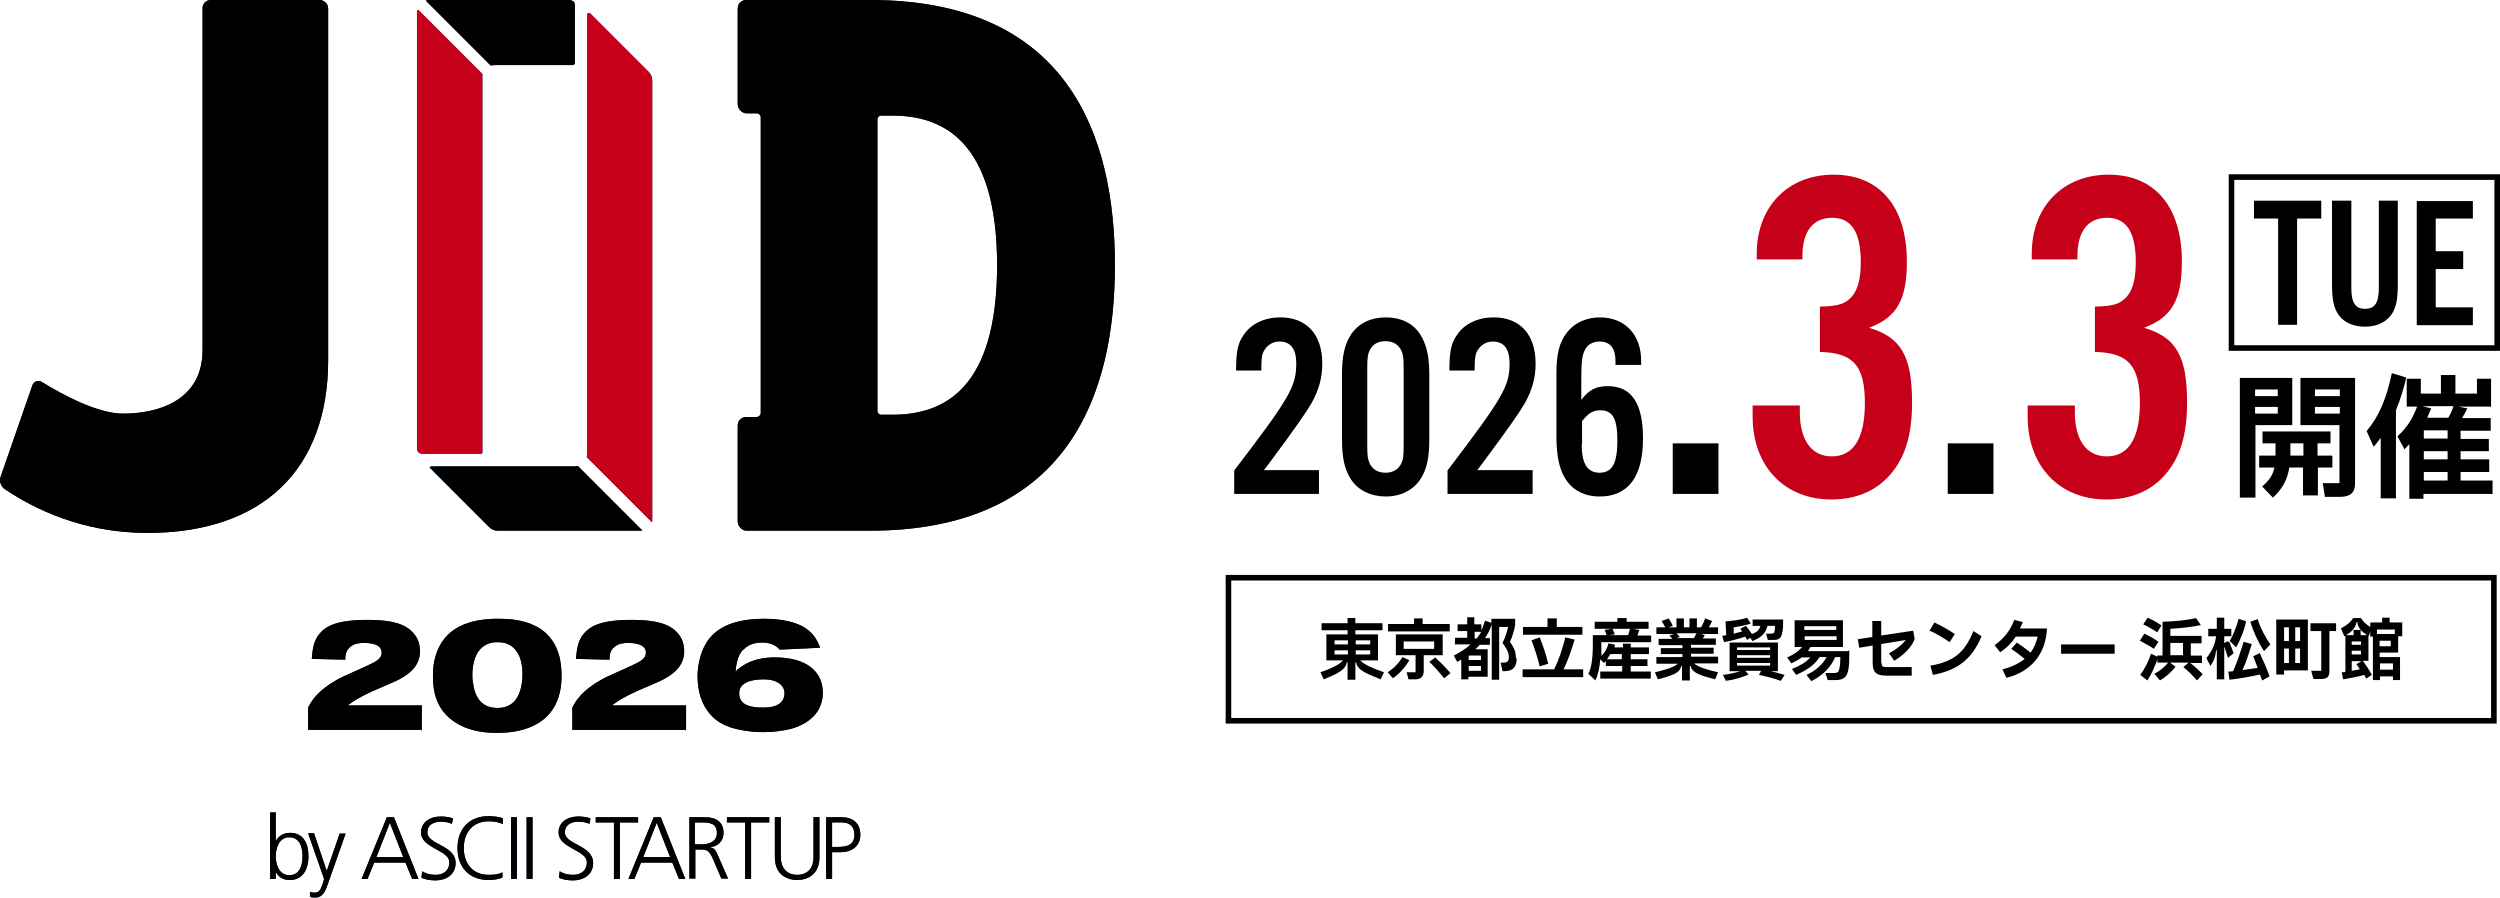 <?xml version="1.0" encoding="UTF-8"?>
<svg id="_レイヤー_2" data-name="レイヤー 2" xmlns="http://www.w3.org/2000/svg" viewBox="0 0 67.27 24.16">
  <defs>
    <style>
      .cls-1 {
        fill: none;
      }

      .cls-2 {
        fill: #036;
      }

      .cls-3 {
        fill: #c50018;
      }
    </style>
  </defs>
  <g id="mv">
    <g>
      <g>
        <path class="cls-2" d="M7.27,21.86h.15v.78s0,0,0,0c.02-.06.14-.23.38-.23.36,0,.5.27.5.64,0,.36-.17.63-.5.63-.17,0-.3-.07-.38-.22h0v.19h-.15v-1.78ZM7.78,22.53c-.27,0-.36.29-.36.51,0,.22.09.51.36.51.29,0,.36-.27.36-.51,0-.24-.07-.51-.36-.51Z"/>
        <path class="cls-2" d="M8.79,23.44h0l.35-1.01h.16l-.49,1.39c-.06.17-.14.33-.31.33-.05,0-.11,0-.16-.02v-.13s.07.02.13.02c.13,0,.17-.11.22-.26l.03-.11-.43-1.23h.16l.34,1.01Z"/>
        <path class="cls-2" d="M10.41,21.99h.19s.66,1.66.66,1.66h-.17l-.18-.44h-.84s-.18.44-.18.44h-.16s.68-1.66.68-1.66ZM10.49,22.14l-.36.92h.72s-.36-.92-.36-.92Z"/>
        <path class="cls-2" d="M11.35,23.44c.1.06.21.1.37.1.2,0,.37-.1.37-.34,0-.33-.76-.37-.76-.8,0-.27.23-.43.53-.43.08,0,.21.01.33.05l-.03.15c-.07-.04-.19-.06-.3-.06-.17,0-.36.07-.36.29,0,.33.76.34.76.82,0,.34-.29.47-.54.47-.16,0-.29-.03-.38-.07l.02-.17Z"/>
        <path class="cls-2" d="M13.52,22.17c-.1-.05-.25-.07-.37-.07-.43,0-.67.3-.67.72s.24.72.67.72c.11,0,.28-.01.37-.07v.14c-.08.05-.27.07-.37.07-.52,0-.84-.34-.84-.86s.32-.86.84-.86c.1,0,.3.02.38.06v.15Z"/>
        <path class="cls-2" d="M13.75,21.99h.16v1.66h-.16v-1.66Z"/>
        <path class="cls-2" d="M14.17,21.99h.16v1.66h-.16v-1.66Z"/>
        <path class="cls-2" d="M15.05,23.44c.1.06.21.1.37.1.2,0,.37-.1.37-.34,0-.33-.76-.37-.76-.8,0-.27.23-.43.53-.43.08,0,.21.01.33.05l-.03.15c-.07-.04-.19-.06-.3-.06-.17,0-.36.07-.36.29,0,.33.76.34.76.82,0,.34-.29.47-.54.47-.16,0-.29-.03-.38-.07l.02-.17Z"/>
        <path class="cls-2" d="M16.52,22.13h-.49v-.14h1.14v.14h-.49s0,1.52,0,1.52h-.16v-1.52Z"/>
        <path class="cls-2" d="M17.59,21.99h.19s.66,1.66.66,1.66h-.17l-.18-.44h-.84s-.18.44-.18.44h-.16s.68-1.66.68-1.66ZM17.67,22.14l-.36.92h.72s-.36-.92-.36-.92Z"/>
        <path class="cls-2" d="M18.55,21.99h.43c.29,0,.49.13.49.43,0,.21-.16.36-.37.38h0c.13.02.16.09.21.2l.28.64h-.18l-.24-.56c-.1-.21-.17-.22-.32-.22h-.14s0,.78,0,.78h-.16v-1.66ZM18.71,22.72h.17c.19,0,.41-.07.41-.3,0-.27-.19-.29-.42-.29h-.17s0,.59,0,.59Z"/>
        <path class="cls-2" d="M20.05,22.13h-.49v-.14h1.14v.14h-.49s0,1.52,0,1.52h-.16v-1.52Z"/>
        <path class="cls-2" d="M22.05,23.07c0,.49-.36.61-.6.61s-.6-.12-.6-.61v-1.08h.16v1.08c0,.27.15.47.44.47s.44-.19.44-.47v-1.08h.16v1.08Z"/>
        <path class="cls-2" d="M22.23,21.99h.41c.31,0,.51.16.51.47,0,.31-.23.47-.53.47h-.23s0,.72,0,.72h-.16v-1.66ZM22.4,22.79h.11c.25,0,.48-.03.48-.33,0-.21-.12-.33-.33-.33h-.27s0,.66,0,.66Z"/>
        <path class="cls-2" d="M30,7.14c0,3.47-1.26,7.14-6.6,7.14h-3.32c-.1,0-.23-.11-.23-.25v-2.58c0-.13.1-.23.23-.23h.28c.06,0,.11-.05.11-.11V3.16c0-.06-.05-.11-.11-.11h-.28c-.1,0-.23-.11-.23-.25V.23c0-.13.1-.23.23-.23h3.32c5.34,0,6.6,3.64,6.6,7.14ZM26.83,7.14c0-3.37-1.48-4.03-2.82-4.03-.02,0-.19,0-.3,0-.05,0-.1.04-.1.1v7.85c0,.05.04.1.1.1.11,0,.28,0,.3,0h0c1.37,0,2.82-.67,2.82-4.03Z"/>
        <path class="cls-2" d="M15.44.04s-.08-.04-.11-.04h-3.85s-.02.02-.01.03l1.73,1.73s.02,0,.03,0c.03,0,.06-.01.09-.01h2.1s.05-.02.05-.05V.15s0-.08-.04-.11Z"/>
        <path class="cls-2" d="M11.24.27s-.02,0-.02.01v11.78s0,.08.04.11c.03.03.08.04.11.04h1.58s.03-.01.03-.03V2.1s0-.05,0-.08c0-.02,0-.03,0-.03l-1.73-1.73Z"/>
        <path class="cls-2" d="M17.55,14.03s0-.01,0-.02V2.16c0-.08-.03-.16-.09-.22l-1.59-1.59s-.07,0-.07.03v11.8s0,.07-.01.1c0,.01,0,.02,0,.02l1.74,1.74s0,0,.01,0Z"/>
        <path class="cls-2" d="M15.54,12.54s-.06.01-.09.01h-3.86s-.04.03-.02.04l1.6,1.6c.06.06.14.09.22.09h3.87s.01,0,.02,0c0,0,0-.01,0-.01l-1.73-1.73s0,0-.01,0Z"/>
        <path class="cls-2" d="M8.83.23C8.83.1,8.72,0,8.6,0h-2.93c-.12,0-.22.1-.22.22v9.22c-.01,1.31-1.15,1.69-2.14,1.69-.67,0-1.6-.49-2.18-.85-.1-.06-.22-.02-.26.09L.02,12.82c-.05.13,0,.27.12.35.78.52,2.07,1.17,3.83,1.17h0c1.52,0,2.76-.42,3.59-1.22.83-.79,1.27-1.97,1.27-3.42V.23Z"/>
        <path class="cls-2" d="M11.34,19.64h-3.05v-.6c.1-.19.25-.45.78-.75.12-.07.18-.09.73-.34.3-.14.47-.21.47-.39,0-.25-.36-.26-.47-.26s-.24.01-.34.08c-.16.1-.17.26-.17.37l-.9-.02c.02-.22.03-.42.17-.63.19-.25.47-.42,1.35-.42.65,0,1,.12,1.2.34.14.15.19.32.19.51,0,.43-.36.66-.66.8-.17.08-.35.15-.53.23-.11.05-.44.19-.67.36-.03.02-.06.04-.08.06.04,0,.09,0,.13,0,.05,0,.09,0,.14,0h1.72v.69Z"/>
        <path class="cls-2" d="M14.67,17.02c.38.34.44.81.44,1.17,0,1.09-.74,1.53-1.72,1.53-.27,0-.72-.02-1.12-.27-.55-.34-.62-.88-.62-1.25,0-.17.01-.34.06-.51.22-.83.96-1.05,1.74-1.04.51,0,.94.12,1.22.37ZM12.87,17.53c-.1.15-.16.38-.16.62,0,.08,0,.16.02.23.02.17.1.67.65.67.14,0,.35-.02.51-.24.14-.2.17-.5.17-.66,0-.19-.03-.44-.15-.61-.09-.14-.25-.27-.54-.26-.16,0-.35.05-.5.25Z"/>
        <path class="cls-2" d="M18.45,19.64h-3.05v-.6c.1-.19.25-.45.78-.75.12-.07.18-.09.73-.34.3-.14.47-.21.47-.39,0-.25-.36-.26-.47-.26s-.24.01-.34.08c-.16.1-.17.26-.17.37l-.9-.02c.02-.22.03-.42.17-.63.19-.25.47-.42,1.35-.42.65,0,1,.12,1.2.34.14.15.19.32.19.51,0,.43-.36.66-.66.8-.17.08-.35.15-.53.23-.11.05-.44.19-.67.36-.03.02-.06.04-.08.06.04,0,.09,0,.13,0,.05,0,.09,0,.14,0h1.72v.69Z"/>
        <path class="cls-2" d="M20,17.47c-.17.19-.19.44-.21.6.37-.36.84-.38,1.07-.38.84,0,1.28.38,1.28.95,0,.43-.26.8-.85.97-.24.06-.5.09-.75.09-.36,0-.66-.06-.86-.12-.21-.07-.4-.17-.55-.34-.26-.28-.36-.66-.36-1.04,0-.26.06-.54.16-.76.15-.32.49-.79,1.64-.79.48,0,.88.1,1.1.25.26.17.34.39.4.53l-1.09.05c-.13-.16-.34-.19-.48-.19-.3,0-.44.13-.5.2ZM19.89,18.66c0,.36.41.38.66.38.38,0,.56-.15.56-.39,0-.19-.17-.37-.56-.37-.14,0-.66.01-.66.37Z"/>
      </g>
      <path d="M35.49,13.29h-2.28v-.63c1.49-1.95,1.67-2.26,1.67-2.88,0-.39-.15-.59-.45-.59-.19,0-.34.1-.43.27-.05.1-.06.22-.06.51h-.68c0-.51.05-.74.2-.95.2-.31.57-.48.99-.48.71,0,1.13.46,1.13,1.24,0,.38-.09.71-.29,1.07q-.22.38-1.04,1.48c-.08.11-.16.22-.24.32h1.48v.63Z"/>
      <path d="M38.46,11.8c0,.53-.07.84-.25,1.11-.2.29-.53.45-.92.45s-.74-.16-.93-.45c-.18-.27-.25-.58-.25-1.11v-1.7c0-.53.07-.84.25-1.11.2-.29.52-.45.93-.45s.73.16.92.45c.17.27.25.57.25,1.11v1.7ZM36.79,11.95c0,.32.01.41.08.55.08.14.22.22.41.22s.33-.08.41-.22c.07-.13.08-.22.08-.55v-2c0-.33-.01-.41-.08-.55-.08-.14-.22-.22-.41-.22s-.34.08-.41.22c-.07.13-.08.22-.08.55v2Z"/>
      <path d="M41.23,13.29h-2.28v-.63c1.48-1.95,1.67-2.26,1.67-2.88,0-.39-.15-.59-.45-.59-.19,0-.34.1-.43.27-.05.1-.06.22-.06.51h-.68c0-.51.05-.74.2-.95.2-.31.57-.48.99-.48.71,0,1.13.46,1.13,1.24,0,.38-.09.71-.29,1.07q-.22.38-1.04,1.48c-.08.11-.16.22-.24.32h1.49v.63Z"/>
      <path d="M43.47,9.83v-.11c0-.35-.14-.53-.43-.53-.18,0-.32.08-.39.22-.08.15-.1.33-.1.77v.58c.2-.27.4-.37.71-.37.64,0,.95.46.95,1.41,0,1.03-.4,1.56-1.17,1.56-.37,0-.67-.14-.86-.39-.21-.28-.3-.65-.3-1.25v-1.67c0-.53.08-.84.28-1.1.2-.26.52-.41.89-.41.67,0,1.11.46,1.11,1.17v.11h-.68ZM42.56,11.96c0,.51.15.76.48.76.34,0,.48-.25.48-.86s-.13-.82-.46-.82c-.2,0-.32.08-.49.29v.64Z"/>
      <path d="M46.24,13.29h-1.23v-1.36h1.23v1.36Z"/>
      <path class="cls-3" d="M48.97,8.25c.52-.01.69-.08.86-.27.17-.2.24-.5.24-.93,0-.8-.25-1.19-.77-1.19s-.79.37-.8.99v.13h-1.23v-.15c0-1.27.84-2.13,2.07-2.13s1.97.85,1.97,2.34c0,1.03-.27,1.5-1.02,1.78.86.25,1.16.76,1.16,2.01,0,.86-.18,1.46-.57,1.92s-.94.69-1.6.69c-1.27,0-2.12-.9-2.12-2.23v-.3h1.27v.18c0,.76.32,1.19.86,1.19.58,0,.89-.48.89-1.43,0-1-.3-1.36-1.21-1.38v-1.18Z"/>
      <path d="M53.64,13.29h-1.23v-1.36h1.23v1.36Z"/>
      <path class="cls-3" d="M56.37,8.25c.52-.01.69-.08.86-.27.17-.2.24-.5.24-.93,0-.8-.25-1.19-.77-1.19s-.79.37-.8.99v.13h-1.23v-.15c0-1.27.84-2.13,2.07-2.13s1.97.85,1.97,2.34c0,1.03-.27,1.5-1.02,1.78.86.25,1.16.76,1.16,2.01,0,.86-.18,1.46-.57,1.92s-.94.69-1.6.69c-1.27,0-2.12-.9-2.12-2.23v-.3h1.27v.18c0,.76.32,1.19.86,1.19.58,0,.89-.48.89-1.43,0-1-.3-1.36-1.21-1.38v-1.18Z"/>
      <path d="M61.82,8.74h-.52v-2.86h-.65v-.48h1.81v.48h-.65v2.86Z"/>
      <path d="M64.52,5.4v2.26c0,.42-.05.64-.19.83-.15.19-.39.3-.69.3s-.55-.1-.7-.3c-.14-.19-.19-.41-.19-.83v-2.26h.52v2.35c0,.4.11.56.37.56s.37-.16.37-.56v-2.35h.51Z"/>
      <path d="M66.54,5.88h-1v.88h.74v.48h-.74v1.03h1v.48h-1.51v-3.34h1.51v.48Z"/>
      <path d="M67.12,4.84v4.45h-7v-4.45h7M67.27,4.69h-7.3v4.75h7.3v-4.75h0Z"/>
      <path d="M61.68,10.17v1.27h-.99v1.95h-.42v-3.22h1.41ZM61.29,10.66v-.18h-.61v.18h.61ZM61.29,11.13v-.18h-.61v.18h.61ZM62.77,12.58h-.4v.75h-.4v-.75h-.37c-.05.33-.19.58-.44.81l-.29-.3c.19-.16.29-.31.33-.51h-.41v-.32h.44v-.33h-.35v-.32h1.83v.32h-.35v.33h.4v.32ZM61.63,12.26h.35v-.33h-.35v.33ZM61.9,10.17h1.47v2.84c0,.24-.12.36-.41.36h-.4l-.06-.37h.45v-1.56h-1.05v-1.27ZM62.96,10.66v-.18h-.67v.18h.67ZM62.96,11.13v-.18h-.67v.18h.67Z"/>
      <path d="M64.75,10.15c-.07.3-.16.6-.28.89v2.37h-.41v-1.63c-.06.08-.12.17-.19.24l-.19-.42c.34-.4.54-.89.68-1.56l.39.12ZM67.07,12.93v.36h-1.86v.13h-.38v-1.47s-.08.09-.13.14l-.19-.35c.26-.23.42-.5.53-.8h-.28v-.75h.38v.4h.54v-.5h.39v.5h.58v-.4h.38v.75h-.88l.24.05c-.04.09-.09.17-.14.26h.77v.34h-.81v.22h.76v.33h-.76v.22h.77v.34h-.77v.23h.85ZM65.18,10.93l.24.06c-.04.09-.08.18-.11.25h.57c.06-.1.11-.22.14-.31h-.84ZM65.86,11.8v-.22h-.64v.22h.64ZM65.86,12.36v-.22h-.64v.22h.64ZM65.22,12.7v.23h.64v-.23h-.64Z"/>
      <path d="M36.6,17.77c.12.12.33.21.64.32l-.09.19c-.36-.15-.63-.24-.66-.46h-.02v.47h-.21v-.47h-.02c-.03.21-.26.31-.62.46l-.09-.19c.31-.11.5-.2.61-.32h-.45v-.7h.57v-.11h-.7v-.19h.7v-.14h.21v.14h.73v.19h-.73v.11h.61v.7h-.48ZM35.91,17.23v.11h.36v-.11h-.36ZM35.91,17.5v.11h.36v-.11h-.36ZM36.87,17.23h-.39v.11h.39v-.11ZM36.87,17.61v-.11h-.39v.11h.39Z"/>
      <path d="M37.92,17.77c-.1.17-.26.36-.44.48l-.14-.16c.18-.12.3-.25.4-.41l.19.09ZM39.01,16.79v.2h-1.66v-.2h.7v-.15h.23v.15h.73ZM38.82,17.63h-.51v.42c0,.16-.08.23-.24.23h-.17l-.05-.19h.24v-.46h-.53v-.56h1.26v.56ZM37.77,17.26v.2h.82v-.2h-.82ZM38.62,17.69c.13.12.26.25.41.42l-.17.14c-.14-.17-.26-.31-.4-.44l.16-.12Z"/>
      <path d="M40.81,17.72c0,.2-.08.34-.32.34h-.06l-.05-.23h.07c.12,0,.15-.05.15-.15,0-.13-.08-.26-.17-.38.08-.16.12-.3.15-.43h-.24v1.42h-.2v-1.49c-.04.14-.11.26-.18.37h.13v.18h-.27s-.08.08-.12.12h.33v.74h-.52v.07h-.19v-.53s-.07.04-.11.06l-.09-.17c.17-.09.32-.18.45-.3h-.42v-.18h.33v-.18h-.26v-.18h.26v-.19h.19v.19h.19v.16c.04-.08.07-.17.1-.26l.17.06v-.11h.64v.17c-.03.15-.07.3-.14.45.09.13.16.25.16.43ZM39.85,17.76v-.12h-.33v.12h.33ZM39.85,18.05v-.13h-.33v.13h.33ZM39.68,17.18h.06c.04-.06.08-.12.12-.18h-.18v.18Z"/>
      <path d="M42.6,18.01v.21h-1.63v-.21h.85c.14-.29.22-.55.3-.86l.25.06c-.08.26-.17.55-.3.8h.54ZM42.58,16.87v.21h-1.6v-.21h.66v-.23h.25v.23h.69ZM41.43,17.93c-.06-.25-.13-.46-.22-.7l.22-.08c.09.22.17.46.23.71l-.23.07Z"/>
      <path d="M43.85,18.07h.57v.19h-1.36v-.19h.59v-.15h-.44v-.13s-.03.03-.05.05l-.1-.1c-.02.24-.06.42-.13.57l-.19-.18c.08-.15.12-.41.12-.79v-.25h.37s-.03-.1-.05-.14l.18-.03h-.45v-.19h.61v-.1h.25v.1h.59v.19h-.42l.17.03c-.02.06-.03.11-.05.15h.37v.18h-1.34v.07c0,.11,0,.21,0,.3.09-.09.16-.2.19-.34l.18.04s-.01.04-.02.07h.23v-.1h.21v.1h.49v.18h-.49v.14h.45v.18h-.45v.15ZM43.64,17.74v-.14h-.31c-.03.05-.06.1-.09.14h.4ZM43.39,16.92s.04.1.06.15l-.16.02h.52s.03-.1.05-.17h-.46Z"/>
      <path d="M45.59,17.86c.12.09.33.16.64.23l-.08.19c-.38-.1-.62-.17-.66-.36h-.02v.39h-.21v-.39h-.02c-.04.2-.26.26-.63.36l-.08-.19c.29-.07.5-.13.62-.23h-.58v-.18h.7v-.08h-.58v-.16h.58v-.08h-.64v-.17h.37s-.05-.06-.08-.09l.12-.04h-.47v-.18h.24c-.03-.05-.06-.11-.1-.17l.19-.07s.08.12.11.2l-.11.04h.21v-.24h.2v.24h.15v-.24h.2v.24h.11c.05-.08.09-.17.11-.24l.19.07c-.02.05-.06.12-.09.17h.25v.18h-.46l.1.03s-.03.06-.05.09h.35v.17h-.67v.08h.61v.16h-.61v.08h.73v.18h-.61ZM45.12,17.05s.05.06.08.09l-.1.03h.48s.05-.09.07-.13h-.53Z"/>
      <path d="M46.35,17.11s.07-.01.1-.02l-.02-.37c.21-.02.42-.04.58-.1l.1.16c-.12.04-.31.08-.46.1v.17c.08-.02.16-.04.23-.06-.02-.03-.04-.05-.05-.07l.15-.08c.05.06.11.14.16.22.14-.05.2-.11.23-.22h-.21v-.17h.82c0,.19,0,.28-.03.38-.03.14-.1.17-.24.17h-.14l-.05-.17h.14c.06,0,.08-.02.09-.06.01-.04.01-.09.01-.15h-.2c-.04.19-.17.32-.41.41l-.05-.09-.09.06s-.03-.06-.05-.09c-.17.06-.37.11-.57.15l-.05-.18ZM47.61,18.05c.13.03.27.07.41.11l-.1.16c-.2-.07-.4-.12-.59-.16l.06-.11h-.43l.09.1c-.16.07-.37.14-.61.17l-.08-.16c.18-.02.34-.06.47-.1h-.29v-.77h1.3v.77h-.23ZM47.63,17.42h-.89v.07h.89v-.07ZM47.63,17.7v-.07h-.89v.07h.89ZM46.74,17.84v.07h.89v-.07h-.89Z"/>
      <path d="M49.76,17.5v.06c0,.22,0,.39-.04.52-.04.15-.12.22-.35.22h-.19l-.06-.19h.22c.1,0,.13-.02.15-.1.02-.09.03-.19.03-.28v-.05h-.14c-.1.25-.31.48-.64.65l-.13-.17c.26-.12.44-.29.54-.48h-.19c-.13.21-.33.35-.63.48l-.11-.16c.22-.09.38-.18.49-.31h-.23c-.08.06-.17.11-.28.16l-.11-.16c.16-.07.29-.15.4-.28h-.2v-.72h1.3v.72h-.87s-.05.07-.07.11h1.07ZM49.41,16.85h-.86v.1h.86v-.1ZM48.56,17.22h.86v-.1h-.86v.1Z"/>
      <path d="M50.63,17.84c0,.08.03.11.11.11h.7v.23h-.69c-.26,0-.36-.09-.36-.34v-.47l-.36.06-.04-.23.39-.06v-.43h.24v.39l.86-.13.04.22c-.08.23-.29.43-.55.59l-.14-.2c.22-.12.36-.24.45-.36l-.66.11v.5Z"/>
      <path d="M52.45,17.27c-.18-.12-.36-.23-.53-.3l.13-.22c.17.08.37.19.55.31l-.14.22ZM51.95,17.91c.63-.11.92-.36,1.15-.93l.22.14c-.25.59-.61.91-1.31,1.04l-.07-.26Z"/>
      <path d="M55.08,16.91c-.03.68-.42,1.16-1.09,1.33l-.11-.23c.25-.06.45-.16.6-.28-.11-.09-.24-.19-.36-.27l.15-.17c.13.09.26.18.37.27.09-.12.15-.27.19-.43h-.59c-.1.15-.21.28-.42.42l-.15-.19c.26-.18.43-.41.53-.68l.23.06c-.03.07-.05.12-.08.17h.73Z"/>
      <path d="M55.46,17.59v-.25h1.44v.25h-1.44Z"/>
      <path d="M57.96,17.46c-.12-.08-.25-.15-.38-.22l.12-.19c.13.06.27.14.38.22l-.12.18ZM58.92,17.83c.13.09.26.22.35.31l-.15.17c-.09-.1-.23-.25-.37-.36l.14-.12h-.5l.15.11c-.1.13-.25.27-.42.37l-.15-.18c.16-.08.28-.19.37-.3h-.29v-.09c-.06.18-.16.41-.27.57l-.19-.15c.12-.16.22-.36.29-.57l.17.08v-.03h.14v-.91c.33-.01.67-.04.9-.1l.13.19c-.24.05-.49.08-.82.1v.19h.84v.2h-.29v.33h.3v.2h-.34ZM58.04,17.01c-.12-.07-.23-.15-.37-.21l.12-.18c.13.06.26.13.37.21l-.11.18ZM58.4,17.3v.33h.34v-.33h-.34Z"/>
      <path d="M60.1,17.58l-.15.12-.09-.28s-.01-.01-.01,0v.86h-.2v-.78h-.02c-.02.18-.05.27-.15.42l-.11-.21c.18-.23.24-.41.26-.59h-.21v-.2h.23v-.3h.2v.3h.19v.2h-.19v.19h0l.05-.04s.07-.03.1.03l.1.27ZM60.8,17.56c.09.19.19.42.27.64l-.2.11s-.04-.1-.06-.16c-.26.06-.56.11-.82.14l-.03-.22s.09,0,.13-.01c.1-.23.2-.52.28-.79l.22.06c-.07.23-.15.49-.25.7.14-.02.28-.04.41-.06-.04-.11-.08-.21-.12-.31l.18-.09ZM59.99,17.26c.1-.17.18-.37.25-.61l.2.07c-.05.23-.15.49-.27.7l-.17-.17ZM60.92,17.52c-.16-.24-.28-.51-.37-.79l.2-.07c.08.26.21.49.34.68l-.17.18Z"/>
      <path d="M61.25,18.15v-1.48h.85v1.37h-.64v.11h-.21ZM61.46,16.88v.37h.13v-.37h-.13ZM61.46,17.45v.39h.13v-.39h-.13ZM61.76,16.88v.37h.13v-.37h-.13ZM61.76,17.45v.39h.13v-.39h-.13ZM62.86,16.77v.21h-.18v1.06c0,.17-.05.23-.23.23h-.2l-.06-.22h.27v-1.07h-.29v-.21h.69Z"/>
      <path d="M64.52,17.56h-.49v.12h.55v.62h-.19v-.1h-.35v.1h-.19v-1.17h-.07v-.13l-.04.11h-.01s0,.67,0,.67h-.15c.08.11.18.26.24.38l-.15.1s-.03-.06-.05-.1c-.17.05-.36.08-.57.12l-.04-.19s.07,0,.1-.01v-.97s-.02,0-.03.01l-.09-.21c.2-.11.28-.2.33-.28h.21c.05.08.1.15.25.24v-.12h.32v-.13h.2v.13h.34v.37h-.11v.43ZM63.51,17.09h.18c-.16-.11-.24-.2-.26-.35h-.02c-.03.16-.12.25-.28.35h.2v-.14h.19v.14ZM63.53,17.26h-.25v.09h.25v-.09ZM63.28,17.51v.1h.25v-.1h-.25ZM63.41,17.87l.13-.08h-.26v.26c.08-.01.15-.03.22-.04-.03-.05-.06-.09-.09-.13ZM63.96,17.06h.48v-.12h-.48v.12ZM64.33,17.39v-.15h-.3v.15h.3ZM64.39,17.85h-.35v.17h.35v-.17Z"/>
      <path d="M67.03,15.62v3.7h-33.9v-3.7h33.9M67.18,15.47h-34.2v4h34.2v-4h0Z"/>
      <g>
        <g>
          <g>
            <g>
              <path d="M7.27,21.86h.15v.78s0,0,0,0c.02-.06.14-.23.38-.23.36,0,.5.27.5.64,0,.36-.17.63-.5.63-.17,0-.3-.07-.38-.22h0s0,.19,0,.19h-.15v-1.78ZM7.78,22.53c-.27,0-.36.29-.36.51,0,.22.09.51.36.51.29,0,.36-.27.36-.51,0-.24-.07-.51-.36-.51Z"/>
              <path d="M8.79,23.44h0l.35-1.01h.16l-.49,1.39c-.06.17-.14.33-.31.33-.05,0-.11,0-.16-.02v-.13s.07.02.13.02c.13,0,.17-.11.22-.26l.03-.11-.43-1.23h.16l.34,1.01Z"/>
              <path d="M10.41,21.99h.19s.66,1.66.66,1.66h-.17l-.18-.44h-.84s-.18.44-.18.44h-.16l.68-1.66ZM10.49,22.14l-.36.92h.72s-.36-.92-.36-.92Z"/>
              <path d="M11.35,23.44c.1.06.21.1.37.1.2,0,.37-.1.37-.34,0-.33-.76-.37-.76-.8,0-.27.23-.43.53-.43.08,0,.21.01.33.05l-.03.15c-.07-.04-.19-.06-.3-.06-.17,0-.36.07-.36.29,0,.33.76.34.76.82,0,.34-.29.47-.54.47-.16,0-.29-.03-.38-.07l.02-.17Z"/>
              <path d="M13.52,22.17c-.1-.05-.25-.07-.37-.07-.43,0-.67.3-.67.72s.24.72.67.72c.11,0,.28-.01.37-.07v.14c-.08.05-.27.07-.37.07-.52,0-.84-.34-.84-.86s.32-.86.84-.86c.1,0,.3.02.38.06v.15Z"/>
              <path d="M13.75,21.99h.16v1.66h-.16v-1.66Z"/>
              <path d="M14.17,21.99h.16v1.66h-.16v-1.66Z"/>
              <path d="M15.05,23.44c.1.06.21.1.37.1.2,0,.37-.1.37-.34,0-.33-.76-.37-.76-.8,0-.27.23-.43.53-.43.08,0,.21.01.33.05l-.03.15c-.07-.04-.19-.06-.3-.06-.17,0-.36.07-.36.29,0,.33.76.34.76.82,0,.34-.29.47-.54.47-.16,0-.29-.03-.38-.07l.02-.17Z"/>
              <path d="M16.52,22.13h-.49v-.14h1.14v.14h-.49s0,1.52,0,1.52h-.16v-1.52Z"/>
              <path d="M17.59,21.99h.19s.66,1.66.66,1.66h-.17l-.18-.44h-.84s-.18.44-.18.44h-.16s.68-1.66.68-1.66ZM17.67,22.14l-.36.92h.72s-.36-.92-.36-.92Z"/>
              <path d="M18.55,21.99h.43c.29,0,.49.13.49.43,0,.21-.16.36-.37.38h0c.13.02.16.09.21.2l.28.64h-.18l-.24-.56c-.1-.21-.17-.22-.32-.22h-.14s0,.78,0,.78h-.16v-1.66ZM18.71,22.72h.17c.19,0,.41-.07.41-.3,0-.27-.19-.29-.42-.29h-.17s0,.59,0,.59Z"/>
              <path d="M20.05,22.13h-.49v-.14h1.14v.14h-.49s0,1.52,0,1.52h-.16v-1.52Z"/>
              <path d="M22.05,23.07c0,.49-.36.61-.6.61s-.6-.12-.6-.61v-1.08h.16v1.08c0,.27.15.47.44.47s.44-.19.44-.47v-1.08h.16v1.08Z"/>
              <path d="M22.23,21.99h.41c.31,0,.51.16.51.47s-.23.47-.53.47h-.23s0,.72,0,.72h-.16v-1.66ZM22.4,22.79h.11c.25,0,.48-.03.48-.33,0-.21-.12-.33-.33-.33h-.27s0,.66,0,.66Z"/>
            </g>
            <path d="M30,7.14c0,3.47-1.26,7.14-6.6,7.14h-3.32c-.1,0-.23-.11-.23-.25v-2.58c0-.13.1-.23.23-.23h.28c.06,0,.11-.05.11-.11V3.16c0-.06-.05-.11-.11-.11h-.28c-.1,0-.23-.11-.23-.25V.23c0-.13.1-.23.23-.23h3.32c5.34,0,6.6,3.64,6.6,7.14ZM26.83,7.14c0-3.37-1.48-4.03-2.82-4.03-.02,0-.19,0-.3,0-.05,0-.1.04-.1.1v7.85c0,.05.04.1.1.1.11,0,.28,0,.3,0h0c1.37,0,2.82-.67,2.82-4.03Z"/>
            <path d="M15.44.04s-.08-.04-.11-.04h-3.85s-.02.02-.01.03l1.73,1.73s.02,0,.03,0c.03,0,.06-.01.09-.01h2.1s.05-.02.05-.05V.15s0-.08-.04-.11Z"/>
            <path class="cls-3" d="M11.24.27s-.02,0-.02.01v11.78s0,.08.04.11c.03.03.08.04.11.04h1.58s.03-.01.03-.03V2.1s0-.05,0-.08c0-.02,0-.03,0-.03l-1.73-1.73Z"/>
            <path class="cls-3" d="M17.55,14.03s0-.01,0-.02V2.16c0-.08-.03-.16-.09-.22l-1.59-1.59s-.07,0-.07.03v11.8s0,.07-.01.1c0,.01,0,.02,0,.02l1.74,1.74s0,0,.01,0Z"/>
            <path d="M15.54,12.54s-.06.01-.09.01h-3.86s-.04.03-.02.04l1.6,1.6c.06.06.14.09.22.09h3.87s.01,0,.02,0c0,0,0-.01,0-.01l-1.73-1.73s0,0-.01,0Z"/>
          </g>
          <path d="M8.83.23C8.83.1,8.72,0,8.6,0h-2.93c-.12,0-.22.1-.22.22v9.22c-.01,1.31-1.15,1.69-2.14,1.69-.67,0-1.6-.49-2.18-.85-.1-.06-.22-.02-.26.09L.02,12.82c-.05.13,0,.27.12.35.78.52,2.07,1.17,3.83,1.17h0c1.52,0,2.76-.42,3.59-1.22.83-.79,1.27-1.97,1.27-3.42V.23Z"/>
        </g>
        <path class="cls-1" d="M13.35,12.2s-.03-.01-.03-.03V2.25c0-.09.07-.16.16-.16h1.94s.05.02.05.05v9.87c0,.1-.08.18-.18.18h-1.94Z"/>
        <g>
          <path d="M11.34,19.64h-3.05v-.6c.1-.19.25-.45.78-.75.12-.07.18-.09.73-.34.3-.14.47-.21.47-.39,0-.25-.36-.26-.47-.26s-.24.01-.34.08c-.16.1-.17.26-.17.37l-.9-.02c.02-.22.03-.42.17-.63.19-.25.47-.42,1.35-.42.65,0,1,.12,1.2.34.14.15.19.32.19.51,0,.43-.36.66-.66.8-.17.08-.35.15-.53.23-.11.05-.44.19-.67.36-.03.02-.06.04-.08.06.04,0,.09,0,.13,0,.05,0,.09,0,.14,0h1.72v.69Z"/>
          <path d="M14.67,17.02c.38.34.44.81.44,1.17,0,1.09-.74,1.53-1.72,1.53-.27,0-.72-.02-1.12-.27-.55-.34-.62-.88-.62-1.25,0-.17.01-.34.06-.51.22-.83.96-1.05,1.74-1.04.51,0,.94.12,1.22.37ZM12.87,17.53c-.1.15-.16.38-.16.62,0,.08,0,.16.02.23.02.17.1.67.65.67.14,0,.35-.02.51-.24.14-.2.17-.5.17-.66,0-.19-.03-.44-.15-.61-.09-.14-.25-.27-.54-.26-.16,0-.35.05-.5.25Z"/>
          <path d="M18.45,19.64h-3.05v-.6c.1-.19.25-.45.78-.75.12-.07.18-.09.73-.34.3-.14.47-.21.47-.39,0-.25-.36-.26-.47-.26s-.24.01-.34.08c-.16.1-.17.26-.17.37l-.9-.02c.02-.22.03-.42.17-.63.19-.25.47-.42,1.35-.42.65,0,1,.12,1.2.34.14.15.19.32.19.51,0,.43-.36.66-.66.8-.17.08-.35.15-.53.23-.11.05-.44.19-.67.36-.03.02-.06.04-.08.06.04,0,.09,0,.13,0,.05,0,.09,0,.14,0h1.72v.69Z"/>
          <path d="M20,17.47c-.17.19-.19.44-.21.6.37-.36.84-.38,1.07-.38.84,0,1.28.38,1.28.95,0,.43-.26.8-.85.97-.24.06-.5.09-.75.09-.36,0-.66-.06-.86-.12-.21-.07-.4-.17-.55-.34-.26-.28-.36-.66-.36-1.04,0-.26.06-.54.16-.76.15-.32.49-.79,1.64-.79.48,0,.88.1,1.1.25.26.17.34.39.4.53l-1.09.05c-.13-.16-.34-.19-.48-.19-.3,0-.44.13-.5.2ZM19.89,18.66c0,.36.41.38.66.38.38,0,.56-.15.56-.39,0-.19-.17-.37-.56-.37-.14,0-.66.01-.66.37Z"/>
        </g>
      </g>
    </g>
  </g>
</svg>